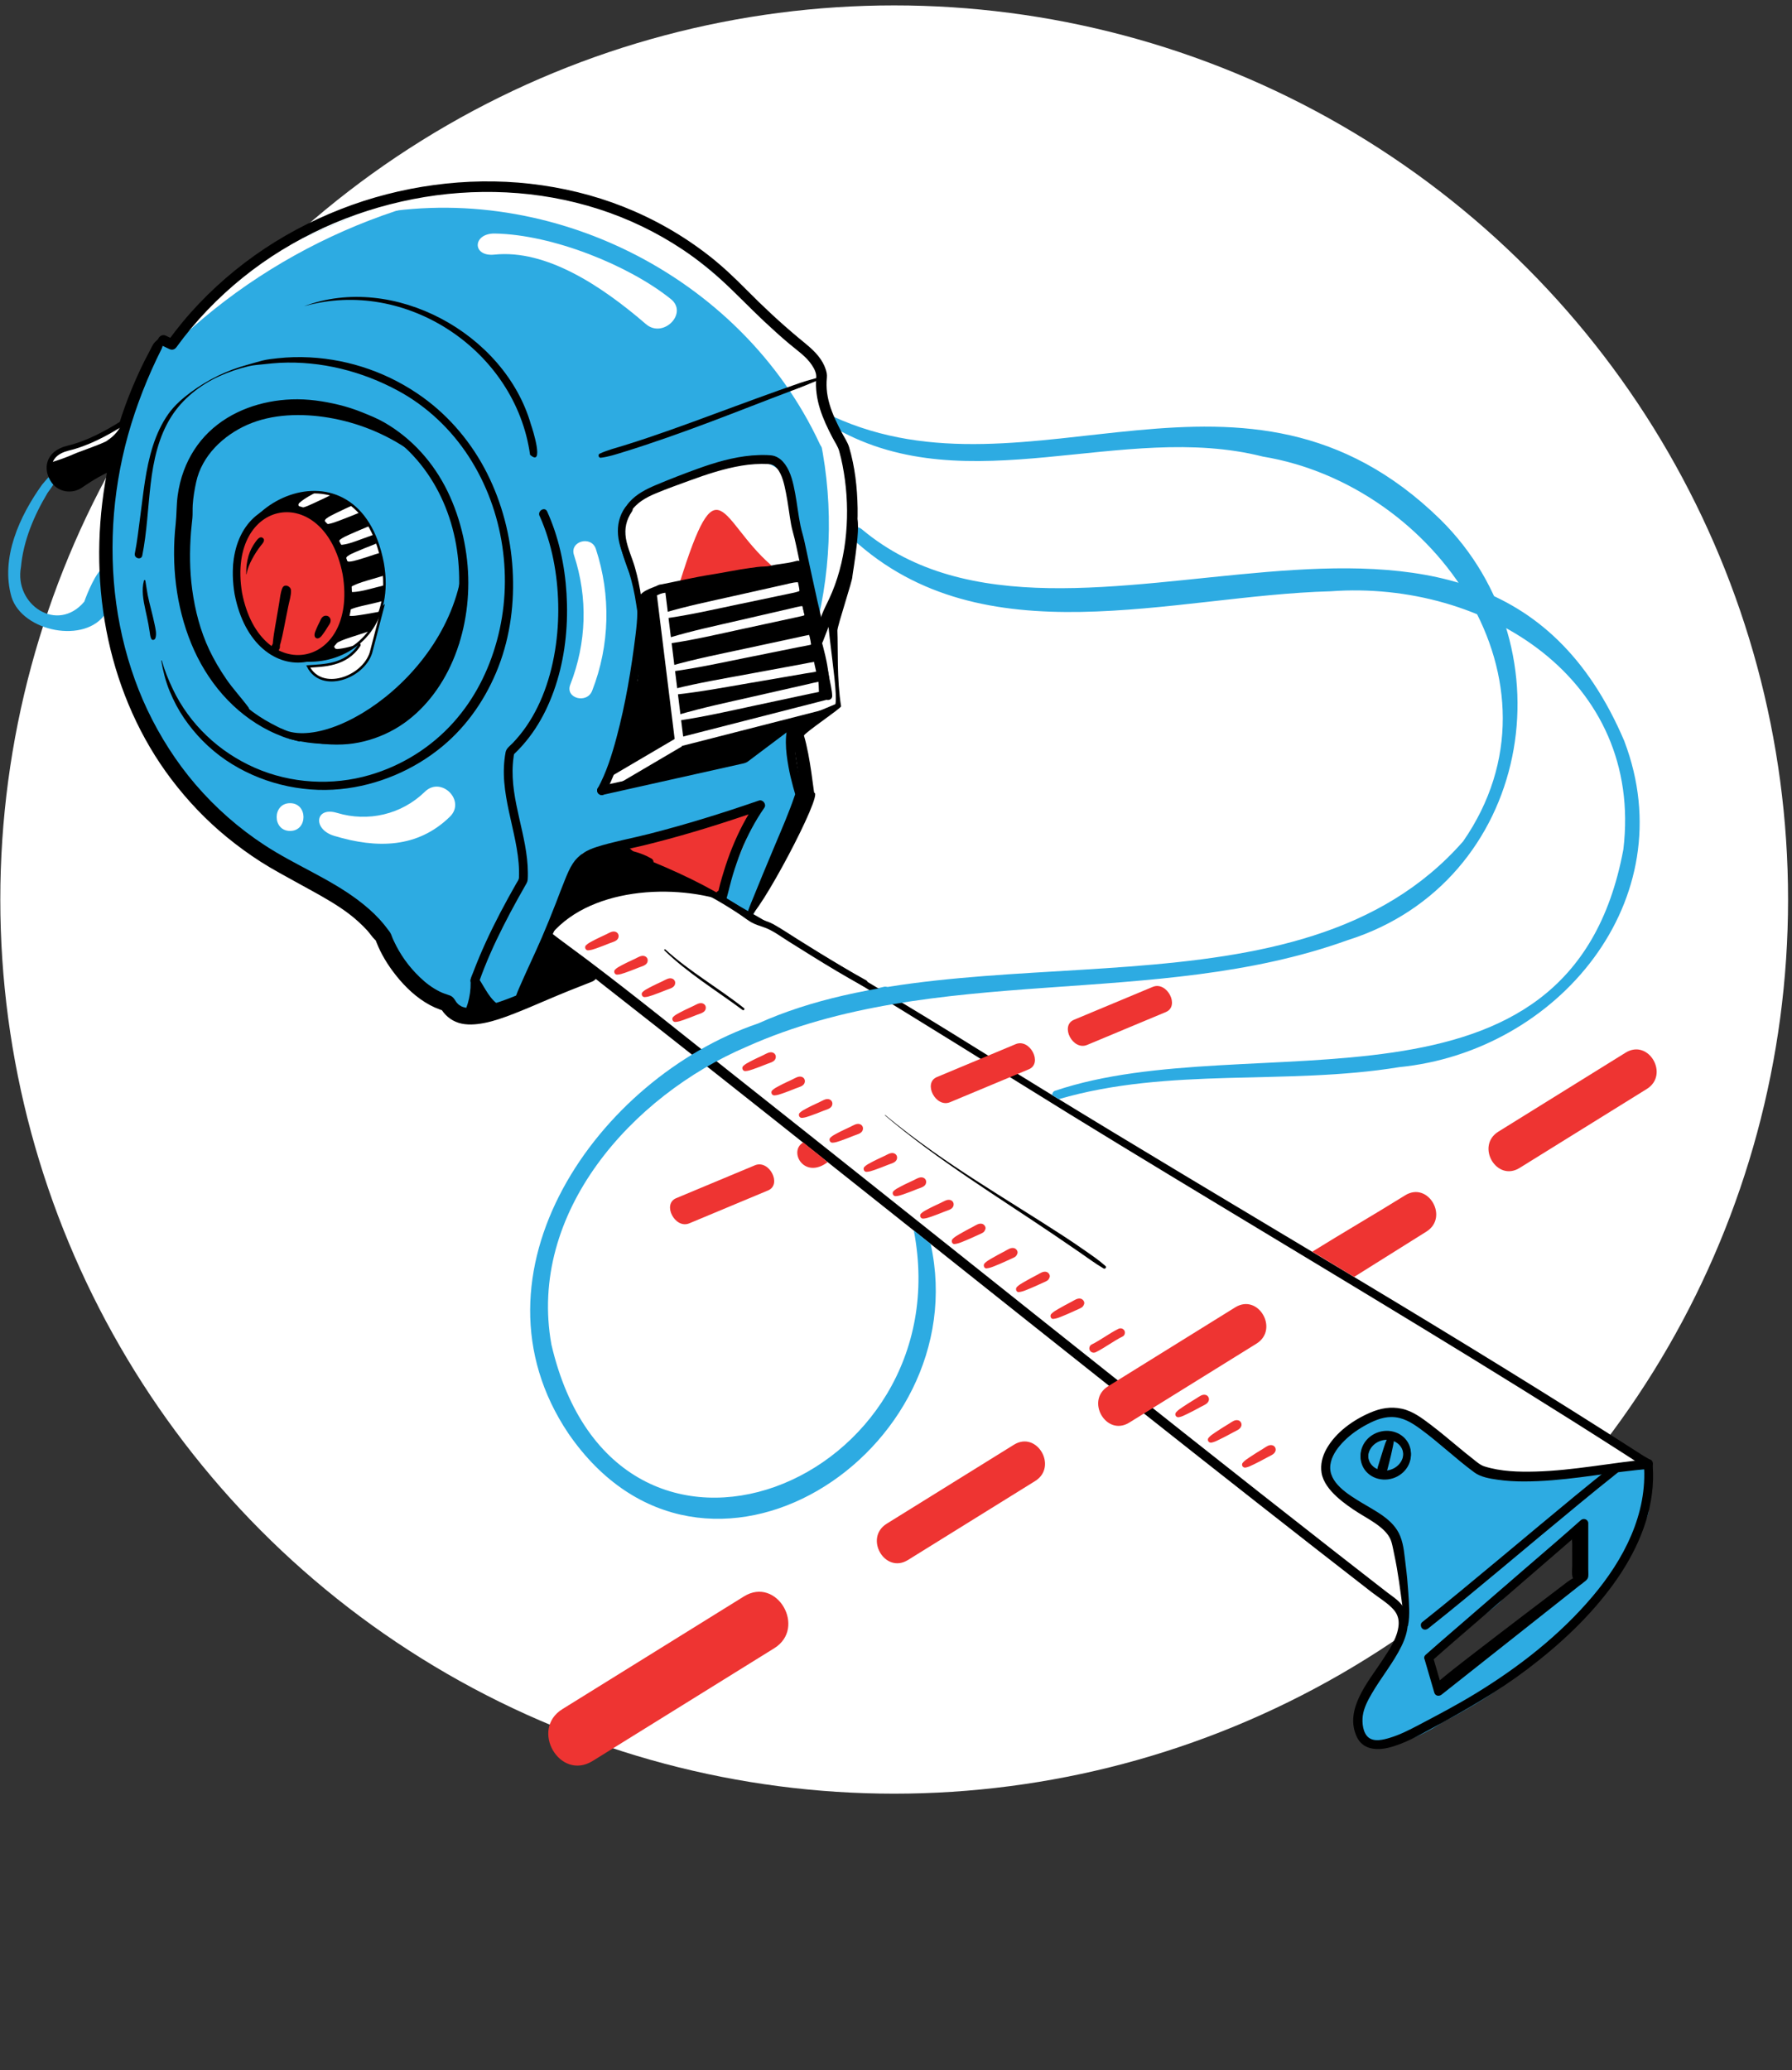 <svg xmlns="http://www.w3.org/2000/svg" xmlns:xlink="http://www.w3.org/1999/xlink" viewBox="0 0 710 820"><rect x="0" y="0" width="710" height="820" fill="#333333" stroke="none"/><defs><style>.cls-1,.cls-2,.cls-3,.cls-4,.cls-5,.cls-6,.cls-7,.cls-8,.cls-9,.cls-10{stroke-miterlimit:10}.cls-1,.cls-4,.cls-5,.cls-6,.cls-8,.cls-9,.cls-10{stroke:#000}.cls-1,.cls-8{stroke-width:2px}.cls-2,.cls-3,.cls-6,.cls-8,.cls-10{fill:none}.cls-2,.cls-3,.cls-7{stroke:#fff}.cls-11{fill:#2dabe2}.cls-3{stroke-width:4px}.cls-12{clip-path:url(#clippath-1)}.cls-13{clip-path:url(#clippath-3)}.cls-14{clip-path:url(#clippath-2)}.cls-4,.cls-15{fill:#fff}.cls-5,.cls-16{fill:#ee3432}.cls-5,.cls-10{stroke-width:3px}.cls-17{clip-path:url(#clippath)}</style><clipPath id="clippath"><path class="cls-11" d="M333.81 176.37l-6.07-12.53-.99-10.63-2.03-7.4c-3.55-6.51-49.03-43.13-55.52-48.8l-38.36-19.85-34.31-5.09-39.18 6.12-47.96 20.63-31.57 25.28-9.69 13.95-4.29-3.19-3.16 7.69c-16.46 17.7-18.6 81.07-18.6 81.07l5.94 38.25 18.77 40.03 26.57 30.14c14.84 6.1 44.98 25.06 55.74 36.9l15.93 21.52 12.71 7.85 3.81 5.02 6.59 1.14c3.7-2.79 14.12-6.91 18.4-8.86 2.99-6.32 21.01-50.23 24.3-57.66l5.95-1.66c-3.04 5.46 5.36.08 6.39-1.78 14.32-4.15 43.52-11.93 58.04-15.55l-15.09 36.31 12.16 7.42 18.72-47.02-3.85-25.02 2.04-7.44c-1.18.8-2.48 1.46-3.89 2-4.26 7.82-29.98 22.4-38.52 18.27-10.34 4.92-8.98 5.63-21.37 6.87-2.13 3.8-8.8 1.82-9.3-2.92-1.25-3.65 1.95-7.29 3.27-10.57 4.02-17.83 6.35-37.02 11.24-54.99-4.98-7.47-9.15-21.56-8.94-31.88-.53-1.83-.12-3.97 1.22-5.33 1.18-4.87 4.85-9.04 11-9.55 10.57-7.35 24.02-9.86 36.46-12.02 8.75-1.51 16.08 3.56 16.65 12.68.11 20.72 10.15 39.77 9.59 60.41l.91-3.3 14.18-35.86v-22.23l-3.91-18.4z"/></clipPath><clipPath id="clippath-1"><path class="cls-7" d="M241.36 311.26l53.55-10.74c4.06-2.81 28.52-21.8 32.83-22.74l-10.75-55.49c-2.27 1.94-66.03 10.51-62.69 16.77l-2.09 30.01c-1.55 5.83-11.31 36.65-10.85 42.19z"/></clipPath><clipPath id="clippath-2"><path class="cls-1" d="M48.18 170.66c1.36-1.17 2.06-3.97.58-3.17-6.88 4.27-13.84 8.08-21.89 10.05-8.27 2.03-8.76 8.63-5.58 13.05 2.43 3.38 7.19 4.07 10.63 1.72 10.6-7.26 14-7.26 14-7.26"/></clipPath><clipPath id="clippath-3"><path class="cls-9" d="M151.61 223.11c7.97 45.74-53.29 52.03-57.2 11.88-11.55-35.16 47.44-63.31 57.2-11.88z"/></clipPath></defs><g id="WHT_CIRCLES" data-name="WHT CIRCLES"><circle class="cls-15" cx="354.28" cy="356.3" r="354.16"/></g><g id="ARTWORK"><path class="cls-16" d="M285.29 354.56l15.93-35.61-55.25 18.2c9.88 3.62 29.83 12.68 39.32 17.41z"/><polygon points="206.13 395.38 233.91 382.54 215.07 368.71 206.13 395.38"/><g><path class="cls-11" d="M333.81 176.37l-6.07-12.53-.99-10.63-2.03-7.4c-3.55-6.51-49.03-43.13-55.52-48.8l-38.36-19.85-34.31-5.09-39.18 6.12-47.96 20.63-31.57 25.28-9.69 13.95-4.29-3.19-3.16 7.69c-16.46 17.7-18.6 81.07-18.6 81.07l5.94 38.25 18.77 40.03 26.57 30.14c14.84 6.1 44.98 25.06 55.74 36.9l15.93 21.52 12.71 7.85 3.81 5.02 6.59 1.14c3.7-2.79 14.12-6.91 18.4-8.86 2.99-6.32 21.01-50.23 24.3-57.66l5.95-1.66c-3.04 5.46 5.36.08 6.39-1.78 14.32-4.15 43.52-11.93 58.04-15.55l-15.09 36.31 12.16 7.42 18.72-47.02-3.85-25.02 2.04-7.44c-1.18.8-2.48 1.46-3.89 2-4.26 7.82-29.98 22.4-38.52 18.27-10.34 4.92-8.98 5.63-21.37 6.87-2.13 3.8-8.8 1.82-9.3-2.92-1.25-3.65 1.95-7.29 3.27-10.57 4.02-17.83 6.35-37.02 11.24-54.99-4.98-7.47-9.15-21.56-8.94-31.88-.53-1.83-.12-3.97 1.22-5.33 1.18-4.87 4.85-9.04 11-9.55 10.57-7.35 24.02-9.86 36.46-12.02 8.75-1.51 16.08 3.56 16.65 12.68.11 20.72 10.15 39.77 9.59 60.41l.91-3.3 14.18-35.86v-22.23l-3.91-18.4z"/><g class="cls-17"><path class="cls-15" d="M336.89 168.79C302.45 96.2 217.64 54.7 139.23 72.27c-8.82 1.83-5.08 15.33 3.72 13.5 72.54-15.69 150.52 22.78 181.85 90.09 3.93 8.1 16.01 1.01 12.09-7.07z"/><path class="cls-15" d="M337.5 165.93c-2.05-8.77-15.55-5.06-13.5 3.72 6.17 26.34 5.85 53.67-.86 79.87-2.23 8.73 11.26 12.46 13.5 3.72 7.33-28.65 7.6-58.53.86-87.32z"/><path class="cls-15" d="M232.45 57.66c-62.61-.68-124.28 23.3-170.15 65.87-6.62 6.14 3.3 16.02 9.9 9.9 43.2-40.09 101.35-62.41 160.25-61.77 9.01.1 9.02-13.9.0-14z"/></g></g><g><path d="M241.36 311.26l53.55-10.74c4.06-2.81 28.52-21.8 32.83-22.74l-10.75-55.49c-2.27 1.94-66.03 10.51-62.69 16.77l-2.09 30.01c-1.55 5.83-11.31 36.65-10.85 42.19z"/><g class="cls-12"><path class="cls-15" d="M263.97 244.9c9.26-1.3 18.43-3.4 27.57-5.32 4.53-.95 9.07-1.9 13.6-2.85l6.8-1.43c1.13-.24 2.27-.46 3.39-.74 1.23-.3 2.1-.74 3.09-1.52.79-.63.31-1.99-.58-2.21-2.25-.57-4.48.16-6.69.66s-4.52 1.01-6.78 1.52c-4.6 1.03-9.2 2.06-13.8 3.09-9.09 2.04-18.29 3.92-27.23 6.57-1.47.44-.82 2.44.62 2.24h0z"/><path class="cls-15" d="M265.79 254.8c9.39-1.39 18.7-3.58 27.98-5.59 4.56-.99 9.12-1.98 13.68-2.96l6.84-1.48c1.14-.25 2.28-.48 3.42-.76 1.32-.33 2.28-.76 3.34-1.6.79-.63.31-2-.58-2.21-2.34-.56-4.67.23-6.97.76l-7.06 1.63c-4.54 1.05-9.09 2.1-13.63 3.14-9.23 2.13-18.56 4.1-27.63 6.84-1.47.44-.83 2.45.62 2.24h0z"/><path class="cls-15" d="M266.6 265.92c9.74-1.33 19.4-3.45 29.04-5.4 4.74-.96 9.48-1.91 14.21-2.87 2.45-.49 4.9-.99 7.35-1.48s5.01-.69 7-2.16c.85-.63.89-2.14-.32-2.42-2.43-.56-4.84.21-7.23.72s-4.88 1.05-7.33 1.58c-4.8 1.03-9.61 2.07-14.41 3.1-9.66 2.08-19.43 4-28.94 6.7-1.48.42-.82 2.44.62 2.24h0z"/><path class="cls-15" d="M267.45 275.15c9.94-1.07 19.82-2.93 29.67-4.62l14.74-2.53 7.37-1.27c2.46-.42 5.17-.56 7.26-2 .9-.62.85-2.12-.32-2.42-2.41-.62-4.85.09-7.25.53l-7.35 1.36c-4.98.92-9.96 1.84-14.94 2.76-9.85 1.82-19.79 3.48-29.51 5.91-1.24.31-1.02 2.42.31 2.28h0z"/><path class="cls-15" d="M269.56 285.31c9.88-1.48 19.68-3.74 29.45-5.83 4.89-1.05 9.77-2.09 14.66-3.14l7.33-1.57c2.38-.51 4.99-.76 6.98-2.24.83-.62.91-2.16-.32-2.42-2.44-.52-4.82.25-7.21.79l-7.31 1.66c-4.95 1.12-9.9 2.25-14.86 3.37-9.8 2.23-19.7 4.3-29.35 7.13-1.47.43-.83 2.45.62 2.24h0z"/><line class="cls-3" x1="239.03" y1="311.65" x2="269.2" y2="293.91"/></g><path class="cls-2" d="M241.36 311.26l53.55-10.74c4.06-2.81 28.52-21.8 32.83-22.74l-10.75-55.49c-2.27 1.94-66.03 10.51-62.69 16.77l-2.09 30.01c-1.55 5.83-11.31 36.65-10.85 42.19z"/></g><path class="cls-15" d="M114.93 318.13c-7.08.0-7.09 11 0 11s7.09-11 0-11z"/><path class="cls-15" d="M635.78 568.25l-11.86.84c-9.01.04-9.02 13.96.0 14 3.13-.05 6.31.16 9.43-.05 3.58-.02 13.29-5.45 19.69-3.94 6.61 1.55-16.67-4.51-17.27-10.85z"/><path class="cls-11" d="M643.96 579.15c-6.77.79-12.9 4.37-19.74 5.16-7.46 1.36-15.09 1.31-22.61.46-1.7-.19-3.12.31-4.22 1.21-11.68-2.32-21.43-9.84-29.41-18.58-1.34-1.52-2.85-2.21-4.32-2.3-1-1.84-2.79-3.32-5.29-3.8-.33-.31-.66-.62-.99-.94-.02.03-.04.06-.07.09-3.02-3.59-8.14-2.69-10.37.82-4.74.75-9.26 2.57-12.86 5.89-18.49 13.24-4.22 26.75 9.78 34.56 10.25 5.9 9.07 13.86 12.5 22.83 2.41 34.94-13.54 34.14-19.43 54.65 2.25 20.01 24.11 9.97 34.65 2.97 6.87-3.55 13.59-7.36 20-11.68 25.84-17.31 46.99-41.45 60.82-69.29 1.02-2.05.91-4.22.11-6.07 4.18-7.18.19-16.23-8.58-15.97zm-16.6 36.88c-1.1 1.22-.49 4.62-1.01 6.28-1.19 3.49-4.52 6.81-8.17 7.38-8.9 6.81-16.27 15.85-26.25 21.23-4.55 4.88-11.36 8.05-14.6 14.15-2.42 4.33-9.7 2.5-9.5-2.57.1-2.58-.64-5.21.72-7.6 7.94-7.31 17.45-13.02 25.65-20.24 4.26-4.89 9.28-8.87 13.74-13.59 4.93-4.75 8.89-11.73 15.62-13.91 2.12-1.63 5.38.58 4.61 3.18.77 1.8.69 4.01-.81 5.68z"/><path class="cls-11" d="M353.4 393.75c-.06-.46-.32-.94-.69-1.27-.01-.07-.02-.14-.04-.22-.34-1.06-1.37-1.66-2.46-1.4-3.08.74-6.17 1.48-9.25 2.21-1.02.24-1.72 1.46-1.4 2.46.28.88 1.04 1.43 1.92 1.45.47.71 1.3 1.06 2.19.86 2.77-.63 5.54-1.27 8.3-1.9.97-.22 1.56-1.26 1.43-2.19z"/><path d="M286.01 355.44c23.34 15.18 47.04 29.76 70.77 44.32 15.78 9.68 31.49 19.47 47.2 29.27 26.36 16.44 52.94 32.52 79.53 48.58 26.6 16.07 53.23 32.08 79.76 48.24 26.6 16.2 53.1 32.59 79.32 49.4 3.2 2.05 6.39 4.11 9.58 6.17l-.86-1.49c1.55 19.64-7.98 37.78-20.33 52.39-12.98 15.36-29.17 27.96-46.27 38.42-7.36 4.5-15.01 8.52-22.65 12.54-3.67 1.93-7.43 3.85-11.41 5.05-2.51.76-6.1 1.7-8.4-.1s-2.66-5.91-2.32-8.57c.41-3.19 2.03-6.2 3.63-8.94 3.71-6.36 8.49-12.1 11.73-18.73 2.73-5.59 4.07-12.14-.58-17.13-1.47-1.58-3.37-2.79-5.07-4.1-2.29-1.78-4.58-3.55-6.86-5.33-4.83-3.75-9.65-7.51-14.47-11.28-19.34-15.11-38.62-30.3-57.86-45.53-40.24-31.85-80.34-63.86-120.49-95.82-20-15.92-40-31.82-60.05-47.68s-37.89-30.34-57.24-44.95c-4.7-3.55-9.52-6.97-14.18-10.59-1.59-1.24-3.85.99-2.24 2.24 7.47 5.81 14.67 11.96 22.13 17.79s15.3 11.99 22.94 18c15.51 12.2 30.99 24.44 46.45 36.69 32.01 25.37 63.94 50.82 95.91 76.24 31.44 25.01 62.92 49.97 94.52 74.78 15.09 11.85 30.21 23.66 45.38 35.42 2.85 2.21 6.41 4.27 8.76 7.04 1.4 1.66 1.97 3.68 1.8 5.83-.41 5.19-3.86 10.07-6.62 14.28-5.53 8.42-15.05 19.39-9.9 30.16 2.36 4.93 7.74 5.36 12.5 4.2 6.35-1.54 12.24-4.99 17.94-8.08 12.82-6.96 25.31-14.11 36.97-22.93 12.81-9.69 24.77-20.76 34.23-33.81 8.72-12.03 15.22-26.17 15.68-41.22.05-1.71.02-3.42-.08-5.13-.05-.85.0-1.69-.59-2.37-.77-.89-2.2-1.46-3.19-2.1-4.61-2.97-9.24-5.92-13.87-8.87-9.15-5.82-18.34-11.58-27.54-17.31-37.15-23.12-74.7-45.6-112.24-68.06-37.55-22.47-75.08-44.99-112.21-68.16-23.25-14.51-46.86-28.49-70.38-42.55-9.47-5.66-19.03-11.13-28.61-16.59-.25-.14-.46.22-.22.38h0z"/><path class="cls-11" d="M570.57 205.66c-77.6-75.68-162.41-4.69-240.61-40.74.16 1.13 1.37 3.74 1.37 4.9 52.39 29.43 113.5-3.09 169.04 11.03 68.63 11.33 123.06 89.29 79.34 152.39-65.34 74.51-193.8 33.68-279.29 72.12-63.7 21.61-117.77 99.14-75.2 162.45 53.74 78.07 161.63 7.24 143.52-75.06-2.3-1.82-6.53-5.25-6.69-5.39 19.33 100.05-117.91 155.63-143.59 45.15-9.41-52.22 31.95-98.47 77.27-117.87 75.15-33.63 161.56-14.67 238.18-42.24 72.43-22.87 89.25-114.98 36.66-166.74z"/><path class="cls-4" d="M136.55 254.02c3.42-1.72 6.09 1.15 5.82 1.55-5.38 8.2-14.36 7.96-20.25 8.41 5.31 10.35 21.67 4.49 24.84-5.39l4.66-17.93-15.08 13.36z"/><path d="M217.07 371.71c15.14-20.27 50.49-22.25 72.89-13.9l-43.99-20.67-17.56 5.68-11.34 28.89z"/><path class="cls-11" d="M41.88 235.49c-.41-2.64-.85-10.65-.85-10.65-2.97 1.54-6.53 10.31-7.64 13.48-10.68 12.66-27.88 1.2-25.08-13.75.94-10.44 5.21-20.47 10.56-29.38 7.18-9.66 7.91-15.36-2.18-3.25-8.91 12.41-16.6 29.1-12.13 44.53 4.32 13.82 29.38 18.78 37.35 6.4 1.76-.32-.76-4.15.09-5.54-.07-.55-.05-1.31-.12-1.84z"/><path d="M258.08 340.05c-8.45-4.83-19.38-4.93-28.11-.81-2.02.95-.26 3.94 1.75 3 7.59-3.58 17.3-3.37 24.61.81 1.94 1.11 3.69-1.89 1.75-3h0z"/><path d="M567.27 657.92c7.21-6.43 14.58-12.7 21.89-19.02 9.95-8.6 19.91-17.19 29.85-25.81 3.26-2.83 6.53-5.64 9.75-8.51l-2.96-1.23v21.08l.51-1.23c-6.48 5.13-12.97 10.26-19.45 15.38-10.34 8.18-20.68 16.35-31.01 24.53-2.38 1.88-4.76 3.76-7.13 5.64l2.9.77c-1.29-4.43-2.59-8.87-3.88-13.3-.62-2.14-3.97-1.23-3.34.92 1.29 4.43 2.59 8.87 3.88 13.3.4 1.36 1.9 1.56 2.9.77 3.06-2.42 6.12-4.84 9.18-7.26l20.11-15.9c6.62-5.23 13.24-10.47 19.85-15.7 2.11-1.67 4.22-3.33 6.32-5 .98-.78 2.51-1.56 2.64-2.92.09-.94.0-1.93.0-2.87.0-2.06.0-4.11.0-6.17v-12.03c0-1.57-1.87-2.2-2.96-1.23-7.21 6.43-14.58 12.7-21.89 19.02-9.95 8.6-19.91 17.19-29.85 25.81-3.26 2.83-6.53 5.64-9.75 8.51-1.67 1.49.79 3.94 2.45 2.45z"/><path class="cls-16" d="M278.96 229.57c3.62.78 9.48-2.69 11.8-3.25 2.05-.46 18.37 2.42 14.61-2.59-20.23-17.71-20.82-41.74-36.11 7.21.12-.5 9.18-1.41 9.7-1.37z"/><path class="cls-11" d="M643.62 293.67c-58.03-136.6-219.1-14.41-302.09-83.98-3.26-2.74-6.36 1.34-3.75 3.75 51.9 47.81 126.59 22.43 189.47 20.76 61.22-4.49 124 34.93 115.93 102.25-21.05 113.31-147.68 69.31-225.25 95.63-.76.29-1.01 1.05-1.09 1.68.1.06 2.52 1.57 2.61 1.62 43.94-12.84 90.16-5.36 134.89-12.69 62.94-6.18 113.08-66.26 89.27-129z"/><path d="M313.03 284.84c-2.5 5.88-1.73 12.72-.63 18.84.48 2.69 1.11 5.35 1.83 7.98.24.88.49 1.76.75 2.63.08.26.14.53.23.78.21.54-.16.52.1-.55l2.57-1.04h0c-2.03-.94-3.81 2.07-1.76 3.02h0c.98.45 2.28.14 2.57-1.04s-.51-2.68-.82-3.76c-.7-2.47-1.32-4.96-1.82-7.48-.61-3.07-1.06-6.18-1.14-9.31-.07-2.75.04-5.73 1.14-8.3.37-.88.25-1.86-.63-2.39-.73-.44-2.02-.24-2.39.63h0z"/><path d="M318.36 238.41c2.44.0 2.45-3.8.0-3.8s-2.45 3.8.0 3.8h0z"/><path d="M213.8 204.36c4.89 10.93 7.11 23.07 7.37 35s-1.57 24.96-6.28 36.47c-2.2 5.38-5.12 10.58-8.77 15.1-.94 1.16-1.92 2.28-2.95 3.36s-2.56 2.08-2.85 3.65c-.73 3.92-.86 7.91-.53 11.87.66 7.89 2.85 15.52 4.39 23.26.77 3.86 1.37 7.77 1.46 11.71.02.93.02 1.86-.02 2.79s-.61 1.57-1.09 2.42c-1.05 1.85-2.09 3.7-3.12 5.57-4.23 7.69-8.17 15.54-11.57 23.64-.82 1.96-1.61 3.93-2.36 5.92-.34.91-.85 1.9-1.04 2.85s.38 1.62.87 2.39c1.79 2.77 3.39 5.69 5.61 8.16 1.02 1.13 2.2 2.15 3.55 2.88 1.98 1.07 3.75-1.95 1.76-3.02-4.09-2.2-6.09-7.16-8.6-10.82l.18 1.35c2.67-7.56 5.96-14.89 9.58-22.04 1.83-3.63 3.75-7.22 5.72-10.78.95-1.72 1.92-3.43 2.89-5.13.47-.83.99-1.55 1.07-2.51s.08-1.87.07-2.8c-.08-14.62-7.03-28.45-5.94-43.13.06-.86.15-1.71.28-2.56.06-.4.07-.92.23-1.3-.12.29-.02.05.1-.1.13-.16.31-.3.46-.44.96-.92 1.87-1.89 2.75-2.88 1.8-2.03 3.46-4.2 4.96-6.46 3.09-4.65 5.51-9.73 7.4-14.98 3.95-10.97 5.53-22.81 5.26-34.44-.25-11.22-2.18-22.58-6.29-33.06-.49-1.25-1.01-2.48-1.56-3.7-.92-2.05-3.93-.27-3.02 1.76h0z"/><path d="M204.54 397.63c2.85-2.99 4.7-6.92 6.56-10.58 1.62-3.2 3.13-6.47 4.63-9.73 2.32-5.04 4.54-10.13 6.65-15.26 1.43-3.48 2.8-6.99 4.22-10.47.27-.66.54-1.33.82-1.99-.23.55.13-.31.22-.51.12-.29.25-.57.38-.85.44-.99.91-1.96 1.43-2.91.23-.41.47-.82.72-1.22.11-.18.23-.35.35-.53s.64-.82.14-.21c.52-.63 1.06-1.22 1.68-1.75.06-.06.13-.1.2-.16.31-.27-.42.3-.09.07.18-.12.35-.25.52-.37.34-.23.69-.43 1.05-.62.4-.21.81-.39 1.21-.58.35-.16-.49.19-.08.03.11-.04.21-.09.32-.13.23-.09.47-.18.7-.26 6.03-2.15 12.51-3.19 18.71-4.7 13.45-3.28 26.7-7.28 39.81-11.69 2.34-.79 4.68-1.59 7.01-2.4l-2.17-2.83c-3.82 5.5-6.87 11.46-9.39 17.66-1.25 3.07-2.35 6.2-3.32 9.37s-1.97 6.46-2.53 9.75l2.75-1.12-.86-.65c-1.66-1.24-3.69 1.46-2.2 2.85l.79.74c1.03.96 2.74.57 3.13-.83.87-3.09 1.55-6.23 2.48-9.3s2.05-6.31 3.29-9.38c2.42-6.03 5.47-11.81 9.18-17.15.94-1.36-.63-3.36-2.17-2.83-14.32 4.96-28.81 9.46-43.5 13.21-6.89 1.76-13.97 3.02-20.75 5.16-3.91 1.24-7.22 3.1-9.5 6.6-1.26 1.94-2.16 4.11-3.03 6.25-1.26 3.08-2.42 6.2-3.62 9.31-1.78 4.59-3.64 9.16-5.58 13.67-2.86 6.63-6.01 13.12-8.88 19.74-.89 2.04-1.67 3.95-2.08 6.15-.08.43.43.81.78.45h0z"/><path d="M557.87 643.86c.83-4.32.38-8.78.1-13.14-.23-3.59-.57-7.16-1.03-10.73-.5-3.86-.69-7.88-2.18-11.57-2.67-6.6-9.7-9.81-15.41-13.3-5.1-3.12-13.18-7.87-12.25-14.92.42-3.22 2.37-6.13 4.52-8.47 2.54-2.78 5.58-5.05 8.85-6.9s6.93-3.55 10.77-3.56c4.53.0 8.05 2.2 11.58 4.77 7.38 5.39 13.98 11.77 21.34 17.18 2.53 1.86 6.12 2.44 9.19 2.88 3.45.5 6.92.69 10.4.69 15.01.0 29.77-2.91 44.64-4.51 1.55-.17 3.11-.32 4.66-.44 2.44-.2 2.44-4.05.0-3.82-14.87 1.39-29.59 4.43-44.56 4.85-6.78.19-13.83.0-20.35-2.04-1.8-.57-3.32-2.01-4.81-3.17-1.85-1.44-3.66-2.92-5.46-4.42-3.62-3-7.21-6.04-10.96-8.88-3.5-2.65-7.12-5.42-11.5-6.37s-8.43-.21-12.44 1.51c-6.81 2.91-13.71 7.8-17.4 14.38-1.64 2.92-2.5 6.21-1.95 9.55.6 3.65 3.28 6.9 5.92 9.33s5.73 4.61 8.82 6.54c2.9 1.81 5.98 3.45 8.62 5.64 1.91 1.58 3.66 3.47 4.35 5.91.47 1.66.76 3.37 1.12 5.06 1.51 7 2.37 14.14 3.31 21.24.3 2.3.66 4.51 1.36 6.72.11.35.69.41.76.0h0z"/><path d="M263.25 376.47c9.38 9.08 20.57 15.85 30.99 23.6.42.31.98-.4.56-.73-10.17-8.05-21.57-14.49-31.17-23.26-.26-.24-.64.14-.39.39h0z"/><path d="M350.65 441.82c20.98 17.81 44.58 32.12 67.31 47.53 3.19 2.16 6.37 4.35 9.55 6.52s6.38 4.6 9.76 6.57c.59.34 1.27-.49.74-.97-2.52-2.27-5.35-4.17-8.12-6.11s-5.72-3.94-8.64-5.84c-5.7-3.71-11.45-7.33-17.21-10.95-11.64-7.31-23.31-14.61-34.53-22.56-6.42-4.55-12.69-9.3-18.75-14.32-.09-.08-.23.06-.14.14h0z"/><path d="M480.74 528.26c1.2.74 2.29 1.65 3.47 2.42s2.55 1.5 4 1.42c.56-.03.56-.85.0-.87-.61-.03-1.19-.26-1.73-.53-.65-.33-1.29-.66-1.91-1.05-1.13-.71-2.19-1.54-3.35-2.21-.53-.31-1.01.5-.48.83h0z"/><path d="M296.95 363.79c.13-.12.34-.32.3-.29.04-.03.08-.04.12-.06-.36.27.35-.22.35-.22.2-.18.34-.5.49-.73.6-.94 1.13-1.93 1.66-2.91 1.66-3.07 3.14-6.26 4.63-9.42 3.76-8 7.4-16.03 10.81-24.19 1.34-3.22 2.71-6.44 3.8-9.75.89-2.68-3.31-3.81-4.21-1.16-2.31 6.8-5.2 13.43-7.99 20.04-3.16 7.48-6.26 15-9.3 22.52-.5 1.24-.99 2.5-1.41 3.77-.07.2-.15.4-.2.6-.04.18-.11.24-.1.46.0.23.13.66.09.47.07.32.06-.44-.01-.01-.02.09-.03.18-.06.27-.15.62.59 1.04 1.05.61h0z"/><path d="M64.09 133.18c-.91.78-1.97 1.53-2.78 2.41-.91.99-1.5 2.51-2.14 3.69-1.26 2.33-2.46 4.68-3.58 7.08-2.27 4.84-4.33 9.78-6.14 14.81-3.53 9.85-6.16 20.01-7.85 30.33-3.37 20.54-3.12 41.59 1.31 61.96 4.33 19.91 12.72 39.08 25.07 55.32 6.4 8.42 13.7 16.1 21.89 22.8 4.3 3.52 8.81 6.81 13.49 9.8s10.07 5.86 15.17 8.68c5.58 3.08 11.23 6.05 16.52 9.61 2.52 1.7 4.86 3.49 7.11 5.55 1.14 1.04 2.23 2.12 3.28 3.26s1.96 2.61 3.09 3.69c0 0 .56.59.28.17.13.19.19.5.27.71.27.68.55 1.35.85 2.02.46 1.04.96 2.06 1.5 3.06 1.23 2.29 2.64 4.48 4.19 6.56 3.54 4.76 7.7 9.08 12.74 12.26 2.48 1.57 5.21 2.81 8.04 3.61l-1.95-1.5c1.56 2.91 4.08 5.06 7.23 6.07s6.78.72 10.04.1c3.94-.75 7.76-2.12 11.5-3.56 4.75-1.83 9.41-3.87 14.09-5.86 5.68-2.42 11.41-4.73 17.17-6.95 1.52-.58 2.57-2.03 2.11-3.71-.42-1.52-2.16-2.62-3.71-2.11-7.92 2.6-15.57 5.98-23.26 9.18-6.04 2.51-12.18 5.16-18.6 6.53-.62.13-1.25.24-1.87.35-.59.11.38-.03-.38.05-.31.03-.62.06-.93.09-.55.04-1.1.06-1.66.05-.28.0-.57-.02-.85-.04-.15-.01-.98-.12-.5-.04s-.31-.07-.46-.1c-.22-.05-.43-.1-.64-.16-.24-.07-.48-.17-.72-.24-.34-.1.28.13.28.13-.13-.06-.26-.11-.38-.18-.41-.22-.79-.46-1.17-.71-.3-.19.24.18.24.18-.11-.1-.22-.18-.32-.28-.18-.18-.37-.35-.54-.54-.15-.16-.6-.8-.13-.12-.13-.19-.27-.38-.4-.58-.66-1.04-1.19-1.91-2.43-2.34-1.64-.57-2.7-.87-4.1-1.59-3.01-1.54-5.33-3.31-7.7-5.59-4.39-4.2-7.8-8.94-10.4-14.56-.14-.3-.27-.6-.4-.9-.15-.35.05.12.07.16-.05-.12-.1-.24-.15-.37-.32-.84-.59-1.66-1.12-2.39-1.24-1.69-2.55-3.33-3.96-4.88-2.63-2.87-5.58-5.4-8.69-7.73-11.39-8.54-24.87-13.82-36.76-21.59-10.23-6.68-19.47-14.76-27.56-24.2-7.46-8.71-13.96-18.84-19.01-29.5-4.89-10.33-8.56-21.73-10.84-33.23-2.31-11.6-3.21-23.47-2.88-35.44s2-24 4.9-35.68 7.22-23.4 12.46-34.48c.64-1.36 1.32-2.7 1.98-4.05s.74-3.07 1.01-4.58c.09-.51-.46-.85-.87-.5h0z"/><path d="M325.98 254.24c1.34-3.46 2.68-6.92 4.01-10.38.83-2.16 1.96-3.98 2.96-6.3 1.62-3.75 2.96-7.6 3.99-11.56 2.08-8.04 2.99-16.41 2.85-24.71s-1.07-16.38-3.35-24.12c-.59-2.01-1.93-3.92-2.9-5.78s-1.87-3.63-2.7-5.49c-1.67-3.71-2.99-7.7-3.29-11.77-.07-.99-.09-1.99-.05-2.99.04-1.13.26-2.22.04-3.34-.37-1.94-1.25-3.83-2.36-5.47-2.38-3.5-5.73-5.95-8.94-8.63-7.17-5.97-14.05-12.42-20.61-19.05-4.69-4.74-9.49-9.29-14.76-13.4-10.3-8.03-21.66-14.51-33.8-19.33-11.86-4.71-24.34-7.69-37.01-9.13-12.65-1.43-25.45-1.21-38.07.49s-25.15 4.92-37.07 9.59c-12.01 4.71-23.46 10.8-33.98 18.28s-20.31 16.42-28.62 26.46c-2.09 2.52-4.09 5.11-6.01 7.76l2.87-.75c-1.15-.55-2.31-1.1-3.46-1.65-2.42-1.16-4.56 2.46-2.12 3.62 1.15.55 2.31 1.1 3.46 1.65s2.16.23 2.87-.75c7.48-10.31 16.39-19.57 26.3-27.56s20.6-14.46 31.99-19.7c11.28-5.18 23.21-8.97 35.39-11.35s24.63-3.28 37.01-2.67c12.35.61 24.61 2.79 36.39 6.55s23.18 9.22 33.54 16.15c5.35 3.58 10.42 7.56 15.18 11.9 5.81 5.3 11.23 11.04 16.97 16.42 3.32 3.11 6.69 6.17 10.18 9.09 3.06 2.56 6.55 4.9 8.79 8.28 1.01 1.52 1.9 3.25 1.72 5.1-.2 2.08-.11 4.18.16 6.25.54 4.14 1.88 8.04 3.57 11.84.83 1.86 1.75 3.68 2.69 5.49s2.16 3.51 2.69 5.39c1.05 3.74 1.76 7.62 2.28 11.47 1.06 7.97 1.11 16.11.14 24.1-.96 7.88-3.04 15.76-6.4 22.97-.91 1.96-1.93 3.83-2.71 5.85s-1.62 4.19-2.43 6.28c-.48 1.25-.97 2.5-1.45 3.75-.41 1.06.45 2.3 1.47 2.58 1.19.33 2.17-.4 2.58-1.47h0z"/><path d="M247.23 337.59c1.34 1.02 2.56 2.17 3.93 3.16s2.96 1.58 4.55 2.23c3.21 1.31 6.41 2.67 9.57 4.09 6.51 2.92 12.9 6.11 19.07 9.69 3.09 1.79 6.12 3.68 9.08 5.67 1.43.96 2.8 2.07 4.31 2.92 1.58.88 3.32 1.38 5.02 1.98 3.47 1.22 6.61 3.64 9.71 5.58 2.95 1.84 5.89 3.69 8.84 5.52 6.74 4.19 13.53 8.28 20.49 12.09 1.48.81 2.81-1.45 1.32-2.26-6.18-3.39-12.24-6.99-18.24-10.7-2.98-1.84-5.96-3.71-8.93-5.57-3.16-1.97-6.27-4.1-9.53-5.91-1.39-.77-2.91-1.26-4.4-1.77-1.84-.62-3.35-1.44-4.94-2.55-3-2.1-6.08-4.09-9.22-5.97-6.07-3.64-12.37-6.9-18.8-9.87-3.5-1.62-7.04-3.15-10.6-4.63-1.75-.73-3.69-1.3-5.28-2.33s-3.07-2.46-4.63-3.65c-1.34-1.02-2.65 1.25-1.32 2.26h0z"/><path d="M194.84 402.99c3.24-.68 6.34-2.55 9.31-3.97 3.31-1.59 6.58-3.25 9.88-4.86 6.45-3.17 13.08-6.12 20.1-7.81 1.05-.25 1.52-1.54 1-2.45-.38-.66-1.04-.9-1.77-.88-.24.0-.49.06-.73.08-.16.02-.88-.02-.37.1l.98.75-.02-.04c-1.06-1.83-3.84-.2-2.83 1.65.36.66 1.04.88 1.74.88.24.0.49-.04.73-.06.17-.01.87.05.37-.08l-1-.77.02.04 1-2.45c-7.17 1.52-13.98 4.73-20.53 7.95-3.41 1.68-6.77 3.47-10.08 5.35-2.87 1.62-6.06 3.06-8.59 5.19-.67.57.07 1.52.8 1.37h0z"/><path d="M316.76 233.12c.39 4.49 1.59 8.89 2.71 13.25s2.25 8.89 3.22 13.38 1.65 8.94 1.74 13.49c.03 1.44.34 2.97-.34 4.01-.52.8-1.57 1.46-2.59 2.02-1.4.77-2.87 1.4-4.23 2.23-.68.42-1.35.88-1.91 1.46-.33.34-.63.72-.97 1.05-.12.11-.23.22-.35.33.0.0.65-.02.06-.09l2.08 1.58c-.17-.41-.32-.8-.55-1.17-.8-1.31-3.24-1.26-3.54.46-.08.43-.13.84-.14 1.28-.03 1.27 1.02 2.02 2.16 2.16 2.13.27 3.23-1.65 4.62-2.83.85-.72 2.45-1.39 3.61-1.97 2.77-1.37 5.8-3.17 6.46-6.46.21-1.03.11-1.91.06-2.94-.07-1.21-.05-2.43-.14-3.64-.2-2.47-.54-4.94-.98-7.38-.89-4.9-2.29-9.66-3.67-14.44-1.56-5.37-2.93-10.79-4.47-16.17-.43-1.5-2.96-1.28-2.82.38h0z"/><path d="M254.01 249.26c.07-1.09.35-2.15.44-3.25s.09-2.14.09-3.21c-.01-1.98-.18-3.93-.44-5.89-.54-4.11-1.4-8.17-2.54-12.16-1.1-3.82-2.88-7.5-3.56-11.43s.17-7.48 2.39-10.73c1.15-1.68-1.52-3.16-2.69-1.57-2.3 3.11-3.16 7.06-2.83 10.87.36 4.18 2.08 7.93 3.42 11.84s2.48 8.18 3.25 12.37c.38 2.08.67 4.18 1 6.27.16 1.05.3 2.09.45 3.14.18 1.25.55 2.48.64 3.73.02.25.37.25.39.0h0z"/><path d="M249.58 284.98c.25.0.25-.39.0-.39s-.25.39.0.39h0z"/><path d="M118.54 292.87c3.33.71 6.71 1.56 10.1 1.85 3.07.26 6.18.3 9.25.01 5.75-.54 11.43-2.28 16.57-4.89 10.1-5.13 17.93-14.03 23.03-24.03 5.46-10.71 8.06-22.96 8.06-34.95s-2.73-24.89-8.16-36.11c-5.52-11.41-14.15-21.12-25.18-27.45-2.8-1.6-5.74-2.77-8.72-3.98s-6.09-2.21-9.23-2.97c-6.13-1.49-12.42-2.4-18.73-2.16-11.95.45-24.03 4.53-32.76 12.93-4.44 4.27-7.78 9.52-9.93 15.29-1.19 3.17-1.98 6.48-2.44 9.83-.52 3.75-.39 7.52-.8 11.27-1.75 15.94.07 32.55 6.19 47.44 6.04 14.69 16.55 27.36 30.9 34.51 1.79.89 3.66 1.67 5.52 2.4 2.01.79 4.07 1.17 6.12 1.79 1.28.38 1.83-1.62.55-2-2.01-.6-4-1.61-5.95-2.42-1.84-.77-3.62-1.67-5.37-2.61-3.42-1.82-6.68-3.95-9.68-6.4-5.78-4.73-10.67-10.48-14.48-16.9-7.91-13.33-11-28.75-10.99-44.12.0-3.96.23-7.92.67-11.86.4-3.57.21-7.17.74-10.75.91-6.06 2.96-11.9 6.35-17.02 6.27-9.44 16.64-15.09 27.59-17.2 11.85-2.28 24.24-.96 35.38 3.63 2.82 1.16 5.56 2.81 8.16 4.39s5.08 3.35 7.4 5.32c4.57 3.86 8.5 8.46 11.75 13.47 6.4 9.87 10.04 21.32 11.12 33 1.06 11.58-.17 23.49-4.01 34.49-3.54 10.14-9.39 19.63-17.82 26.41s-20.01 10.32-31.25 10.14c-1.55-.02-3.1-.04-4.65-.08-1.76-.04-3.47-.38-5.19-.74-.31-.06-.44.41-.13.47z"/><path d="M80.17 176.61c.32.0.32-.49.0-.49s-.32.49.0.49h0z"/><path d="M63.89 261.71c.73 4.13 1.73 8.2 3.34 12.08s3.42 7.34 5.7 10.68c4.42 6.48 10.05 12.19 16.54 16.6 13.19 8.96 29.58 13.05 45.43 11.49 14.67-1.44 29.01-7.51 40.35-16.91 10.09-8.36 17.55-19.41 22.26-31.58 4.72-12.2 6.37-25.52 5.59-38.53-.78-13.19-4.18-26.29-10.13-38.1s-14.68-22.32-25.48-30.1c-13.08-9.42-28.62-14.93-44.71-15.78-4.25-.23-8.52-.12-12.75.34-2.04.22-4.15.43-6.14.94s-4.02 1.15-6.04 1.7c-7.97 2.15-15.49 5.85-22.14 10.74-3.37 2.48-6.6 5.28-9.02 8.71-2.69 3.82-4.64 8.08-6.07 12.51-2.99 9.25-3.83 19.04-5.12 28.62-.63 4.71-1.15 9.46-2.08 14.12-.38 1.92 2.56 2.75 2.95.81 1.87-9.4 2.2-18.93 3.33-28.43 1.09-9.2 3.11-18.59 8.12-26.52 4.47-7.09 11.41-12.58 18.97-16.04 3.76-1.72 7.7-3.04 11.72-4 2.07-.49 4.14-.58 6.25-.81s4.07-.44 6.13-.54c16.31-.8 32.59 3.34 46.89 11.09 11.37 6.17 20.97 15.27 27.99 26.11 6.92 10.69 11.37 22.85 13.25 35.43s1.16 25.25-2.12 37.32-8.89 23.13-17.14 32.37c-8.88 9.95-20.45 17.2-33.25 20.94-14.88 4.35-31.23 3.4-45.45-2.82s-25.95-17.23-32.6-31.23c-1.73-3.64-3.26-7.37-4.35-11.26-.04-.14-.23-.08-.21.06h0z"/><path d="M57.43 230.61l.14-.52c.09-.35-.44-.49-.53-.15-1.04 3.71-.25 7.84.55 11.54.41 1.92.86 3.84 1.21 5.77.18.97.32 1.94.48 2.91s.2 1.97.66 2.88c.37.73 1.35.44 1.6-.21.64-1.67.04-3.93-.31-5.64-.39-1.93-.88-3.83-1.35-5.73s-.98-3.8-1.35-5.73-.61-3.86-.95-5.79l-.53.15.14.52c.03.13.23.13.26.0h0z"/><path d="M210.37 168.17c-10.37-36.2-54.64-60.14-89.91-46.86 40.34-11.49 83.81 17.48 89.56 58.84 5.76 5.04 1.09-9.96.35-11.98z"/><g><path d="M48.18 170.66c1.36-1.17 2.06-3.97.58-3.17-6.88 4.27-13.84 8.08-21.89 10.05-8.27 2.03-8.76 8.63-5.58 13.05 2.43 3.38 7.19 4.07 10.63 1.72 10.6-7.26 14-7.26 14-7.26"/><g class="cls-14"><path class="cls-15" d="M20.53 178.66c-1.28-.14-1.27 1.86.0 2 .21.02.42.03.63.04l-1.02.38c-1.18.44-.72 2.31.53 1.93 3.23-.98 6.4-2.16 9.48-3.54 2.12-.79 4.23-1.58 6.35-2.37.49-.18 6.07-2.26 6.06-2.68 2.25-1.33 5.52-4.66 5.52-7.14.0-1.28-4.36 2.04-5.42 2.78"/></g><path class="cls-8" d="M48.18 170.66c1.36-1.17 2.06-3.97.58-3.17-6.88 4.27-13.84 8.08-21.89 10.05-8.27 2.03-8.76 8.63-5.58 13.05 2.43 3.38 7.19 4.07 10.63 1.72 10.6-7.26 14-7.26 14-7.26"/></g><path d="M254.06 236.42c-1.22-3.34-2.1-6.77-3.26-10.13-1.05-3.07-2.08-6.17-2.77-9.34-1.1-5.04-.97-10.01 1.98-14.43 2.24-3.35 5.87-5.43 9.5-6.96 4.56-1.92 9.25-3.58 13.9-5.28 6.66-2.43 13.45-4.68 20.46-5.84 3.44-.57 6.95-.81 10.44-.64 1.48.07 2.43.43 3.48 1.64 2.15 2.46 2.97 6.54 3.62 9.79.83 4.15 1.28 8.35 2.03 12.51.34 1.92.95 3.74 1.39 5.63.95 4.03 1.72 8.1 2.61 12.14s1.87 8.41 2.82 12.6 1.58 8.47 3.38 12.27c.54 1.13 2.3.54 2.29-.62-.02-3.97-1.26-7.99-2.11-11.86s-1.71-7.77-2.55-11.65-1.72-7.93-2.57-11.9c-.45-2.08-1.12-4.08-1.55-6.16-.87-4.24-1.31-8.56-2.11-12.81-.73-3.89-1.62-8.2-3.99-11.47-1.05-1.45-2.39-2.65-4.1-3.24-1-.35-2.06-.38-3.11-.42-1.97-.07-3.95.0-5.92.16-7.4.64-14.53 2.73-21.48 5.25-5.59 2.02-11.16 4.18-16.6 6.47-3.84 1.62-7.66 3.56-10.46 6.72-3.85 4.34-4.98 10.16-3.89 15.76.69 3.55 1.88 7.02 3.11 10.41 1.43 3.94 3.33 7.65 4.83 11.56.14.37.75.22.61-.17h0z"/><path d="M325.99 149.01c-2.95.91-5.95 1.62-8.87 2.62s-5.69 1.98-8.53 2.99c-5.76 2.05-11.49 4.16-17.23 6.27-11.41 4.2-22.8 8.49-34.32 12.37-3.24 1.09-6.49 2.15-9.75 3.16s-6.61 1.84-9.72 3.29c-.75.35-.41 1.7.43 1.6 3.02-.35 5.89-1.3 8.79-2.19s5.76-1.81 8.63-2.76c5.81-1.92 11.59-3.95 17.34-6.04 11.44-4.15 22.76-8.62 34.11-12.98 3.19-1.23 6.38-2.44 9.58-3.63s6.47-2.69 9.74-3.92c.47-.18.28-.92-.21-.76h0z"/><g><path d="M151.61 223.11c7.97 45.74-53.29 52.03-57.2 11.88-11.55-35.16 47.44-63.31 57.2-11.88z"/><g class="cls-13"><path d="M127.08 206.79c3.06-.52 6.06-1.85 8.94-2.96l4.41-1.7c1.45-.56 3.42-.98 4.51-2.11s.29-3-1.26-3.04-3.29 1.06-4.72 1.67l-4.34 1.87c-2.83 1.22-5.91 2.37-8.45 4.14-1.1.77-.41 2.34.89 2.12h0z"/><path d="M128.43 206.47c3.01-.38 5.95-1.53 8.81-2.53l4.34-1.52c1.45-.51 3.34-.87 4.46-1.95s.23-2.98-1.27-3.06-3.15.92-4.51 1.46l-4.14 1.64c-1.41.56-2.81 1.16-4.21 1.76s-2.8 1.18-4.08 2.03c-.85.57-.66 2.32.59 2.16h0z"/><path class="cls-15" d="M130.14 207.54c1.45-.25 2.8-.77 4.17-1.28s2.74-1.03 4.09-1.58l4.07-1.65 2.04-.83c.79-.32 1.61-.58 2.19-1.24 1.02-1.17.33-2.98-1.26-3.04-1.49-.06-3.1 1.03-4.43 1.63l-4 1.83c-1.33.61-2.65 1.25-3.96 1.89s-2.63 1.27-3.81 2.16c-1.06.79-.44 2.35.89 2.12h0z"/><path class="cls-15" d="M138.28 222.46c1.23-.06 2.39-.38 3.57-.73s2.29-.68 3.42-1.05l3.4-1.13c1.14-.38 2.87-.66 3.65-1.62.42-.51.64-1.08.46-1.74-.16-.56-.65-1.14-1.25-1.25-1.38-.26-2.62.45-3.87.94l-3.35 1.32c-1.17.46-2.33.96-3.48 1.46-1.09.47-2.17.92-3.13 1.64-.42.32-.68.77-.53 1.31.13.47.61.88 1.12.85h0z"/><path class="cls-15" d="M135.49 215.79c2.71-.31 5.38-1.39 7.93-2.32l3.89-1.41c1.3-.47 3.12-.82 4.07-1.86 1.1-1.2.28-2.92-1.27-3.06-.79-.07-1.47.27-2.17.56l-1.92.8-3.7 1.54c-1.28.53-2.54 1.09-3.8 1.66s-2.5 1.11-3.62 1.92c-.42.31-.68.78-.53 1.31.12.45.62.91 1.12.85h0z"/><path class="cls-15" d="M138.59 243.96c1.33.08 2.63-.13 3.95-.33s2.67-.4 4-.65l3.83-.7c1.27-.23 3-.26 4.07-1.03.6-.43.98-1.04.86-1.8-.1-.67-.59-1.35-1.3-1.5-1.46-.31-3.07.31-4.5.65l-3.78.88c-2.57.6-5.36 1.12-7.72 2.33-1.09.56-.49 2.1.59 2.16h0z"/><path class="cls-15" d="M133.54 257.08c3.07-.21 6.16-1.22 9.11-2.05l4.42-1.25c1.58-.45 3.37-.71 4.68-1.75.55-.44.63-1.38.37-1.97-.3-.69-.9-1.04-1.65-1.11-.86-.07-1.67.26-2.47.52l-2.27.74-4.21 1.38c-2.86.94-5.96 1.8-8.57 3.31-.96.55-.59 2.24.59 2.16h0z"/><path class="cls-15" d="M139.76 234.51c3.1-.14 6.23-1.08 9.22-1.84l4.48-1.14c1.48-.38 3.43-.56 4.7-1.45 1.49-1.05.93-3.23-.91-3.37-1.5-.11-3.19.69-4.62 1.12l-4.6 1.37c-2.96.88-6.12 1.69-8.85 3.15-1 .54-.56 2.22.59 2.16h0z"/><path class="cls-15" d="M119.73 201.11c1.51-.37 2.91-1.03 4.32-1.68s2.7-1.23 4.03-1.88l3.99-1.95c1.41-.69 3.19-1.24 4.1-2.57.78-1.15-.27-2.63-1.53-2.66-1.54-.03-3.17 1.23-4.49 1.95l-3.89 2.12c-2.6 1.41-5.41 2.79-7.65 4.74-.92.8.07 2.2 1.13 1.94h0z"/></g><path class="cls-6" d="M151.61 223.11c7.97 45.74-53.29 52.03-57.2 11.88-11.55-35.16 47.44-63.31 57.2-11.88z"/></g><path class="cls-5" d="M137.26 227.36c6.45 39.46-35.3 46.88-42.85 7.62-6.45-39.46 35.3-46.88 42.85-7.62z"/><path d="M110.25 257.59c1.38-3.77 2.05-7.88 2.84-11.81l1.17-5.85c.39-1.94 1.15-4.16 1.03-6.14-.1-1.63-2.59-2.7-3.39-.92s-.96 4.05-1.3 6.05l-1.04 6.13c-.68 4.01-1.54 8.15-1.6 12.23-.02 1.37 1.85 1.49 2.28.31h0z"/><path d="M108.09 255.65c-.06.14-.11.27-.17.41l.11-.26c-.11.21-.23.42-.34.63l1.12-.64h-.03c-.26.0-.5.07-.73.2l-.29.23c-.18.18-.3.39-.37.64-.06.19-.07.38-.03.58.0.19.07.37.17.54.09.17.22.3.37.41.14.13.3.21.49.26.26.07.51.07.77.0.25-.1.5-.18.68-.4.02-.02.03-.04.05-.06.04-.05.07-.09.11-.14.07-.09.14-.18.22-.27.12-.15.25-.3.35-.45.03-.05.06-.11.08-.16.01-.02.02-.05.03-.07.17-.35.22-.49.24-.88.02-.32-.06-.64-.22-.92l-.25-.32c-.14-.15-.31-.26-.51-.33-.12-.07-.26-.11-.4-.11-.21-.05-.42-.04-.63.03-.31.05-.59.27-.8.48-.15.15-.25.3-.33.47s-.18.35-.23.54c-.01.05-.02.11-.04.16-.1.45-.28.96-.13 1.41l2.13-1.64-.05-.02.64 1.12-.05-.58c-.02-.19.0-.39.0-.58.0-.14-.02-.27-.09-.38-.04-.12-.11-.23-.21-.32l-.2-.16c-.11-.07-.24-.11-.37-.12-.09-.02-.18-.02-.27.0-.13.0-.26.05-.37.12l-.2.16c-.12.12-.21.27-.26.44h0z"/><path d="M97.69 227.39c.33-2.08 1.23-4.16 2.23-6.01s2.12-3.62 3.43-5.27c.6-.76 1.95-2.11.79-3.01s-2.23.64-2.83 1.44c-1.26 1.69-2.3 3.71-2.88 5.74-.32 1.14-.56 2.31-.71 3.48s-.13 2.41-.17 3.61c0 .08.12.1.13.02h0z"/><path d="M126.37 252.75c.7-.34 1.13-.96 1.58-1.58.35-.48.7-.95 1.02-1.46l.94-1.5c.37-.59.92-1.25 1.04-1.94.07-.44.08-.82-.1-1.24-.15-.37-.42-.72-.78-.91-.79-.41-1.65-.29-2.31.3-.54.47-.8 1.26-1.11 1.89l-.78 1.59c-.3.62-.55 1.27-.82 1.91s-.49 1.24-.42 1.93c.1.9.9 1.41 1.75 1h0z"/><path d="M166.58 180.87c-.54-.51-1.15-.99-1.63-1.55-.52-.59-.93-1.25-1.51-1.79-1.09-1.01-2.23-1.98-3.39-2.91-2.36-1.89-4.97-3.49-7.61-4.95-5.4-2.99-11.24-5.21-17.21-6.75-11.44-2.95-23.74-2.75-34.96 1.02-5.26 1.77-10.16 4.42-14.32 8.11-4.17 3.7-7.19 8.49-9.33 13.6-1.2 2.86-2.27 5.71-2.86 8.76-.67 3.45-.73 6.85-.88 10.34-.08 1.86-.44 3.73-.6 5.58-.18 1.97-.31 3.94-.39 5.92-.16 3.97-.08 7.95.22 11.9 1.36 17.71 7.96 34.92 19.61 48.43 1.64 1.9 3.37 3.64 5.38 5.14.82.61 2.02-.6 1.42-1.42-2.84-3.86-6.14-7.35-8.87-11.32-2.53-3.69-4.81-7.54-6.73-11.58-3.55-7.5-5.64-15.6-6.76-23.81-1.04-7.59-1.08-15.32-.48-22.95.14-1.82.39-3.62.55-5.44.15-1.71.02-3.45.13-5.17.2-3.09.71-6.1 1.37-9.12 2.28-10.42 10.7-18.4 20.2-22.62 9.92-4.4 21.73-4.62 32.28-2.85 11.64 1.96 22.66 6.43 32.35 13.17.59.41 1.24.7 1.86 1.07.66.41 1.23.98 1.8 1.5.23.21.58-.13.35-.35h0z"/><path d="M318.72 280.46c-4.84 3.64-9.69 7.28-14.53 10.92-2.82 2.12-5.63 4.23-8.45 6.35-.21.16-1.66.99-1.69 1.27.0-.08.6-.12.25-.12-.18.0-.4.09-.57.13-5.47 1.22-10.94 2.44-16.4 3.66-8.2 1.83-16.4 3.66-24.6 5.49-4.87 1.09-9.85 1.95-14.66 3.27-.08.02-.15.03-.23.05-2.19.49-1.27 3.86.93 3.37 4.08-.91 8.16-1.82 12.25-2.74l24.48-5.47c6.09-1.36 12.18-2.72 18.27-4.08.98-.22 1.76-.34 2.57-.95 2.34-1.76 4.69-3.52 7.03-5.29 5.59-4.2 11.19-8.39 16.77-12.6.11-.09.23-.17.35-.26.76-.57 1.13-1.5.63-2.39-.43-.75-1.64-1.19-2.39-.63h0z"/><path class="cls-15" d="M259.97 233.32c.84 6.81 1.68 13.62 2.52 20.43 1.35 10.9 2.69 21.8 4.04 32.69.31 2.49.61 4.98.92 7.47.14 1.12 1 1.99 2.21 1.69 7.73-1.98 15.46-3.96 23.19-5.94 12.31-3.15 24.61-6.3 36.92-9.45 2.8-.72 5.6-1.44 8.41-2.15 2.18-.56 1.25-3.93-.93-3.37-7.73 1.98-15.46 3.96-23.19 5.94-12.31 3.15-24.61 6.3-36.92 9.45-2.8.72-5.6 1.44-8.41 2.15l2.21 1.69c-.84-6.81-1.68-13.62-2.52-20.43-1.35-10.9-2.69-21.8-4.04-32.69-.31-2.49-.61-4.98-.92-7.47-.12-.94-.72-1.74-1.75-1.75-.86.0-1.86.81-1.75 1.75h0z"/><path d="M329.72 275.41l-.03-.36c-.01-.14-.02-.28-.03-.42-.02-.26-.03-.46-.08-.75s.07.6.01.15c-.18-1.41-.47-2.79-.75-4.18-.83-4.13-1.66-8.28-2.77-12.35-.35-1.29-.87-2.52-1.25-3.78-.34-1.13-.5-2.37-.75-3.53l-1.6-7.52c-.5-2.38-.96-4.77-1.57-7.12-.53-2.06-1.14-3.77-1.62-5.84s-.93-4.28-1.39-6.42c-.2-.94-1.19-1.28-2.03-1.15.44-.07.39-.08-.14.02-.14.03-.27.07-.41.1-.51.12-1.02.27-1.54.38-2.24.49-4.11.65-6.36 1.02-1.48.24-2.94.72-4.45.72-1.97.0-3.97.36-5.93.62-4.9.64-9.76 1.73-14.65 2.49-7.08 1.1-14.11 2.75-21.14 4.15-2.22.44-1.26 3.74.93 3.37 6.38-1.07 12.78-2.03 19.16-3.13 5.02-.87 10.02-1.86 15.04-2.73 1.95-.34 3.88-.81 5.81-1.24.89-.2 1.71-.56 2.61-.74.81-.17 1.62-.22 2.43-.35 2.26-.36 4.5-.82 6.76-1.2.09-.02.18-.03.27-.05.32-.05-.33.04.06.0.18-.01.35-.03.53-.04.27-.02.54-.04.82-.07.36-.03.72-.06 1.08-.12l-2.03-1.15c.39 1.71.78 3.41 1.17 5.12.95 4.14 1.46 8.17 2.45 12.4.58 2.47 1.15 4.93 1.73 7.4l.88 3.76c.3 1.28.39 2.49.59 3.79.67 4.36 1.63 8.69 2.7 12.96.38 1.54.7 3.12 1.17 4.64.07.23.14.48.22.71.44 1.24-.1-.3.2.52.06.15.11.31.17.46.69 1.85 3.91 1.79 3.73-.5h0z"/><path class="cls-15" d="M263.66 244.25c.6.0.6-.93.0-.93s-.6.93.0.93h0z"/><path class="cls-15" d="M265.49 254.52c1.07.0 1.07-1.67.0-1.67s-1.07 1.67.0 1.67h0z"/><path class="cls-15" d="M266.29 265.32c.67.0.67-1.04.0-1.04s-.67 1.04.0 1.04h0z"/><path class="cls-15" d="M267.45 274.41c.54.0.55-.85.0-.85s-.55.85.0.85h0z"/><path class="cls-15" d="M269.25 285.13c1.21.0 1.21-1.88.0-1.88s-1.21 1.88.0 1.88h0z"/><path d="M239.82 314.05c3.02-5.5 5.09-11.51 6.84-17.52 2-6.86 3.56-13.84 4.89-20.85s2.32-13.39 3.22-20.12c.7-5.25 1.21-10.42 1.23-15.72.0-.39.02-.77.03-1.16.01-.35.02-.18.0-.09.03-.13.07-.26.09-.39.05-.33.02-.09.0-.02.04-.11.11-.23.19-.31-.42.52.61-.46.13-.12 1.82-1.3 4.13-2.03 6.16-2.92s.28-3.91-1.76-3.02c-2.77 1.21-7.42 2.33-8.16 5.8-.34 1.62-.15 3.36-.17 5-.03 2.96-.34 5.89-.7 8.83-1.69 13.68-3.97 27.38-7.54 40.7-1.85 6.9-4.02 13.86-7.46 20.15-1.08 1.97 1.94 3.74 3.02 1.76h0z"/><path class="cls-16" d="M556.72 473.46c-11.93 7.41-24.86 14.92-36.8 22.33 4.95 2.89 11.01 6.68 16.58 9.99 9.46-5.87 19.16-12.07 28.62-17.94 9.09-5.64.74-20.06-8.41-14.38z"/><path class="cls-15" d="M265.81 118.47c-16.55-13.31-46.76-25.55-69.72-25.97-8.92-.16-9.16 9.28-.2 8.35 20.52-2.13 42.42 12.35 60.02 27.52 6.83 5.89 16.87-4.29 9.9-9.9z"/><path class="cls-15" d="M168.35 313.59c-9.26 9.04-22.52 12.11-34.85 8.38-8.64-2.62-9.75 6.48-1.14 9.09 17.06 5.17 33.17 4.85 45.89-7.57 6.46-6.3-3.44-16.2-9.9-9.9z"/><path class="cls-15" d="M236.09 217.46c-1.8-5.48-10.49-3.13-8.68 2.39 5.57 16.95 5.01 34.74-1.47 51.35-2.11 5.4 6.59 7.74 8.68 2.39 7.01-17.95 7.48-37.84 1.47-56.13z"/><path d="M111.34 288.51c19.76 10.75 74.13-25.6 72.37-74.26l-1.73 40.33c-7.86 17.31-28.71 40.3-44.05 38.24l-2.92 1.09c-5.37 1.62-15.01.23-20.41-1.28l-3.26-4.12z"/><ellipse class="cls-10" cx="549.02" cy="576.15" rx="8.53" ry="7.81" transform="translate(-147.82 191.73) rotate(-17.5)"/><ellipse class="cls-10" cx="549.02" cy="576.71" rx="8.53" ry="7.81" transform="translate(-147.99 191.75) rotate(-17.5)"/><path d="M550.15 569.08c-1.1 1.57-1.61 3.57-2.21 5.38s-1.14 3.76-1.74 5.63c-.38 1.18-.93 2.52.12 3.54.66.65 1.71.62 2.41.08.56-.43.8-1.1.99-1.76.53-1.91.98-3.85 1.45-5.77.26-1.07.47-2.15.7-3.22s.46-2.18.46-3.29c0-1.21-1.53-1.5-2.16-.59h0z"/><path d="M626.68 624.68c.69-2.59.62-5.48.68-8.15l.1-4.08c.03-1.31.34-3.02-.14-4.25-.67-1.72-2.83-1.72-3.51.0-.49 1.24-.17 2.94-.14 4.25l.1 4.08c.06 2.67.0 5.56.68 8.15.29 1.1 1.95 1.11 2.24.0h0z"/><path d="M571.16 668c7.51-4.99 14.7-10.46 21.96-15.8s14.5-10.78 21.75-16.17l5.98-4.45c2.1-1.56 4.32-2.96 5.72-5.21.62-.98-.4-2.26-1.5-1.95-2.19.63-3.82 1.96-5.61 3.33s-3.7 2.82-5.55 4.22c-3.57 2.71-7.13 5.43-10.7 8.14-7.2 5.48-14.38 10.99-21.54 16.52-4.04 3.11-8.05 6.24-11.94 9.55-1 .85.31 2.55 1.41 1.82h0z"/><path d="M627.48 625.88c.26-5.45-.18-10.91-1.25-16.26-.18-.92-1.28-1.45-2.13-1.21-.96.26-1.4 1.21-1.21 2.13 1.01 5.05 1.37 10.19 1.13 15.34-.04.94.83 1.73 1.73 1.73.98.0 1.69-.79 1.73-1.73h0z"/><path d="M623.43 606.75c-.63 2.9-.51 6.03-.51 8.98v4.51c-.01 1.44-.29 3.28.22 4.65.62 1.67 2.92 1.78 3.51.0.46-1.41.12-3.19.06-4.65l-.18-4.51c-.12-2.95-.11-6.11-.85-8.98-.28-1.08-1.99-1.13-2.24.0h0z"/><path d="M565.9 644.99c9.65-7.63 19.11-15.5 28.56-23.37 10.41-8.67 20.78-17.38 31.24-25.98 5.02-4.13 10.05-8.24 15.15-12.27.74-.59.6-1.84.0-2.45-.72-.73-1.72-.58-2.45.0-9.65 7.63-19.11 15.5-28.56 23.37-10.41 8.67-20.78 17.38-31.24 25.98-5.02 4.13-10.05 8.24-15.15 12.27-.74.59-.6 1.84.0 2.45.72.73 1.72.58 2.45.0h0z"/><path d="M186.45 387.97l.02 1.23c.08 5.64-1.56 11.18-4.71 15.86h0l15.81-3.42-11.12-13.67z"/><path d="M322.6 314.03c-.18.0-1.55-14.35-4.06-22.63-.25-.82 14.82-10.92 14.7-11.65-1.72-10.71-1.16-22.56-1.46-29.98-.07-1.67 6.14-20.27 5.94-21.43-.07-.4 4.7-26.56.49-23.58-1.84 1.3-4.6 31.35-5.44 32.12-4.94 4.52-1.86 6.74-1.93 6.58-7.34-15.91 1.74 29.1.14 35.46.0.0-15.52 6.52-16.44 6.8-2.4.73 3.76 30.38 3.35 31.31-6.96 16-24.72 46.31-21.39 46.31 3.86.0 29.96-49.32 26.1-49.32z"/><path class="cls-16" d="M644.05 416.96c-16.79 10.42-33.59 20.84-50.38 31.27-9.09 5.64-.74 20.06 8.41 14.38 16.79-10.42 33.59-20.84 50.38-31.27 9.09-5.64.74-20.06-8.41-14.38z"/><path class="cls-16" d="M489.4 517.83c-16.79 10.42-33.59 20.84-50.38 31.27-9.09 5.64-.74 20.06 8.41 14.38 16.79-10.42 33.59-20.84 50.38-31.27 9.09-5.64.74-20.06-8.41-14.38z"/><path class="cls-16" d="M401.71 572.25c-16.79 10.42-33.59 20.84-50.38 31.27-9.09 5.64-.74 20.06 8.41 14.38 16.79-10.42 33.59-20.84 50.38-31.27 9.09-5.64.74-20.06-8.41-14.38z"/><path class="cls-16" d="M294.75 632.33c-23.97 14.88-47.94 29.75-71.92 44.63-12.98 8.05-1.05 28.63 12 20.53 23.97-14.88 47.94-29.75 71.92-44.63 12.98-8.05 1.05-28.63-12-20.53z"/><path class="cls-16" d="M456.71 390.9c-10.4 4.34-20.8 8.69-31.2 13.03-5.63 2.35-.46 12.33 5.21 9.96 10.4-4.34 20.8-8.69 31.2-13.03 5.63-2.35.46-12.33-5.21-9.96z"/><path class="cls-16" d="M402.41 413.58c-10.4 4.34-20.8 8.69-31.2 13.03-5.63 2.35-.46 12.33 5.21 9.96 10.4-4.34 20.8-8.69 31.2-13.03 5.63-2.35.46-12.33-5.21-9.96z"/><path class="cls-16" d="M318.27 452.49c-6.05 3.47.28 14.85 9.61 7.86-3.09-2.79-6.47-5.12-9.61-7.86z"/><path class="cls-16" d="M299.1 461.56c-10.4 4.34-20.8 8.69-31.2 13.03-5.63 2.35-.46 12.33 5.21 9.96 10.4-4.34 20.8-8.69 31.2-13.03 5.63-2.35.46-12.33-5.21-9.96z"/><path class="cls-16" d="M244.51 386.05c1.1-.05 2.09-.38 3.12-.74.92-.32 1.83-.64 2.73-1l2.71-1.07c1.11-.44 2.78-.78 3.34-1.93.51-1.05.09-2.26-1.07-2.62-1.26-.4-2.62.54-3.74 1.07l-2.64 1.24c-.88.41-1.74.86-2.6 1.31-.97.5-1.9.99-2.68 1.75-.7.68-.19 2.03.82 1.98h0z"/><path class="cls-16" d="M232.99 376.42c1.1-.05 2.09-.38 3.12-.74.92-.32 1.83-.64 2.73-1l2.71-1.07c1.11-.44 2.78-.78 3.34-1.93.51-1.05.09-2.26-1.07-2.62-1.26-.4-2.62.54-3.74 1.07l-2.64 1.24c-.88.41-1.74.86-2.6 1.31-.97.5-1.9.99-2.68 1.75-.7.68-.19 2.03.82 1.98h0z"/><path class="cls-16" d="M255.4 394.95c1.1-.05 2.09-.38 3.12-.74.92-.32 1.83-.64 2.73-1l2.71-1.07c1.11-.44 2.78-.78 3.34-1.93.51-1.05.09-2.26-1.07-2.62-1.26-.4-2.62.54-3.74 1.07l-2.64 1.24c-.88.41-1.74.86-2.6 1.31-.97.5-1.9.99-2.68 1.75-.7.68-.19 2.03.82 1.98h0z"/><path class="cls-16" d="M267.53 404.79c1.1-.05 2.09-.38 3.12-.74.92-.32 1.83-.64 2.73-1l2.71-1.07c1.11-.44 2.78-.78 3.34-1.93.51-1.05.09-2.26-1.07-2.62-1.26-.4-2.62.54-3.74 1.07l-2.64 1.24c-.88.41-1.74.86-2.6 1.31-.97.5-1.9.99-2.68 1.75-.7.68-.19 2.03.82 1.98h0z"/><path class="cls-16" d="M306.79 433.88c1.1-.05 2.09-.38 3.12-.74.92-.32 1.83-.64 2.73-1l2.71-1.07c1.11-.44 2.78-.78 3.34-1.93.51-1.05.09-2.26-1.07-2.62-1.26-.4-2.62.54-3.74 1.07l-2.64 1.24c-.88.41-1.74.86-2.6 1.31-.97.5-1.9.99-2.68 1.75-.7.68-.19 2.03.82 1.98h0z"/><path class="cls-16" d="M295.27 424.25c1.1-.05 2.09-.38 3.12-.74.92-.32 1.83-.64 2.73-1l2.71-1.07c1.11-.44 2.78-.78 3.34-1.93.51-1.05.09-2.26-1.07-2.62-1.26-.4-2.62.54-3.74 1.07l-2.64 1.24c-.88.41-1.74.86-2.6 1.31-.97.5-1.9.99-2.68 1.75-.7.68-.19 2.03.82 1.98h0z"/><path class="cls-16" d="M317.68 442.78c1.1-.05 2.09-.38 3.12-.74.92-.32 1.83-.64 2.73-1l2.71-1.07c1.11-.44 2.78-.78 3.34-1.93.51-1.05.09-2.26-1.07-2.62-1.26-.4-2.62.54-3.74 1.07l-2.64 1.24c-.88.41-1.74.86-2.6 1.31-.97.5-1.9.99-2.68 1.75-.7.68-.19 2.03.82 1.98h0z"/><path class="cls-16" d="M329.81 452.62c1.1-.05 2.09-.38 3.12-.74.92-.32 1.83-.64 2.73-1l2.71-1.07c1.11-.44 2.78-.78 3.34-1.93.51-1.05.09-2.26-1.07-2.62-1.26-.4-2.62.54-3.74 1.07l-2.64 1.24c-.88.41-1.74.86-2.6 1.31-.97.5-1.9.99-2.68 1.75-.7.68-.19 2.03.82 1.98h0z"/><path class="cls-16" d="M354.84 473.79c1.1-.05 2.09-.38 3.12-.74.92-.32 1.83-.64 2.73-1l2.71-1.07c1.11-.44 2.78-.78 3.34-1.93.51-1.05.09-2.26-1.07-2.62-1.26-.4-2.62.54-3.74 1.07l-2.64 1.24c-.88.41-1.74.86-2.6 1.31-.97.5-1.9.99-2.68 1.75-.7.68-.19 2.03.82 1.98h0z"/><path class="cls-16" d="M343.32 464.16c1.1-.05 2.09-.38 3.12-.74.92-.32 1.83-.64 2.73-1l2.71-1.07c1.11-.44 2.78-.78 3.34-1.93.51-1.05.09-2.26-1.07-2.62-1.26-.4-2.62.54-3.74 1.07l-2.64 1.24c-.88.41-1.74.86-2.6 1.31-.97.5-1.9.99-2.68 1.75-.7.68-.19 2.03.82 1.98h0z"/><path class="cls-16" d="M365.73 482.69c1.1-.05 2.09-.38 3.12-.74.92-.32 1.83-.64 2.73-1l2.71-1.07c1.11-.44 2.78-.78 3.34-1.93.51-1.05.09-2.26-1.07-2.62-1.26-.4-2.62.54-3.74 1.07l-2.64 1.24c-.88.41-1.74.86-2.6 1.31-.97.5-1.9.99-2.68 1.75-.7.68-.19 2.03.82 1.98h0z"/><path class="cls-16" d="M378.24 492.75c1.11-.12 2.07-.47 3.09-.89s2.1-.85 3.14-1.32l2.9-1.31 1.35-.61c.26-.12.5-.24.74-.4.51-.35.7-.72.93-1.28.37-.89-.4-1.95-1.24-2.18-1.32-.37-2.59.59-3.71 1.18l-2.71 1.44c-.9.48-1.78.99-2.67 1.5-.95.55-1.89 1.09-2.66 1.9-.63.66-.23 2.09.82 1.98h0z"/><path class="cls-16" d="M403.7 511.78c1.11-.12 2.07-.47 3.09-.89s2.1-.85 3.14-1.32l2.9-1.31 1.35-.61c.26-.12.5-.24.74-.4.51-.35.7-.72.93-1.28.37-.89-.4-1.95-1.24-2.18-1.32-.37-2.59.59-3.71 1.18l-2.71 1.44c-.9.48-1.78.99-2.67 1.5-.95.55-1.89 1.09-2.66 1.9-.63.66-.23 2.09.82 1.98h0z"/><path class="cls-16" d="M390.93 502.38c1.11-.12 2.07-.47 3.09-.89s2.1-.85 3.14-1.32l2.9-1.31 1.35-.61c.26-.12.5-.24.74-.4.51-.35.7-.72.93-1.28.37-.89-.4-1.95-1.24-2.18-1.32-.37-2.59.59-3.71 1.18l-2.71 1.44c-.9.48-1.78.99-2.67 1.5-.95.55-1.89 1.09-2.66 1.9-.63.66-.23 2.09.82 1.98h0z"/><path class="cls-16" d="M417.36 522.41c1.11-.12 2.07-.47 3.09-.89s2.1-.85 3.14-1.32l2.9-1.31 1.35-.61c.26-.12.5-.24.74-.4.51-.35.7-.72.93-1.28.37-.89-.4-1.95-1.24-2.18-1.32-.37-2.59.59-3.71 1.18l-2.71 1.44c-.9.48-1.78.99-2.67 1.5-.95.55-1.89 1.09-2.66 1.9-.63.66-.23 2.09.82 1.98h0z"/><path class="cls-16" d="M434.2 535.57c3.69-1.83 6.95-4.4 10.64-6.22.81-.4 1.11-1.62.62-2.37-.54-.83-1.5-1.05-2.37-.62-3.69 1.83-6.95 4.4-10.64 6.22-.81.4-1.11 1.62-.62 2.37.54.83 1.5 1.05 2.37.62h0z"/><path class="cls-16" d="M479.99 571.4c1.1-.2 2.09-.7 3.08-1.19s1.97-.96 2.94-1.48l2.8-1.5c1.13-.6 2.67-1.13 3.03-2.49.24-.92-.3-1.91-1.23-2.16-1.35-.38-2.55.64-3.63 1.31l-2.79 1.72c-.9.56-1.78 1.14-2.66 1.73-.95.63-1.91 1.25-2.66 2.12s-.03 2.15 1.13 1.94h0z"/><path class="cls-16" d="M467.09 561.34c1.1-.2 2.09-.7 3.08-1.19s1.97-.96 2.94-1.48l2.8-1.5c1.13-.6 2.67-1.13 3.03-2.49.24-.92-.3-1.91-1.23-2.16-1.35-.38-2.55.64-3.63 1.31l-2.79 1.72c-.9.56-1.78 1.14-2.66 1.73-.95.63-1.91 1.25-2.66 2.12s-.03 2.15 1.13 1.94h0z"/><path class="cls-16" d="M493.53 581.29c1.1-.2 2.09-.7 3.08-1.19s1.97-.96 2.94-1.48l2.8-1.5c1.13-.6 2.67-1.13 3.03-2.49.24-.92-.3-1.91-1.23-2.16-1.35-.38-2.55.64-3.63 1.31l-2.79 1.72c-.9.56-1.78 1.14-2.66 1.73-.95.63-1.91 1.25-2.66 2.12s-.03 2.15 1.13 1.94h0z"/></g></svg>